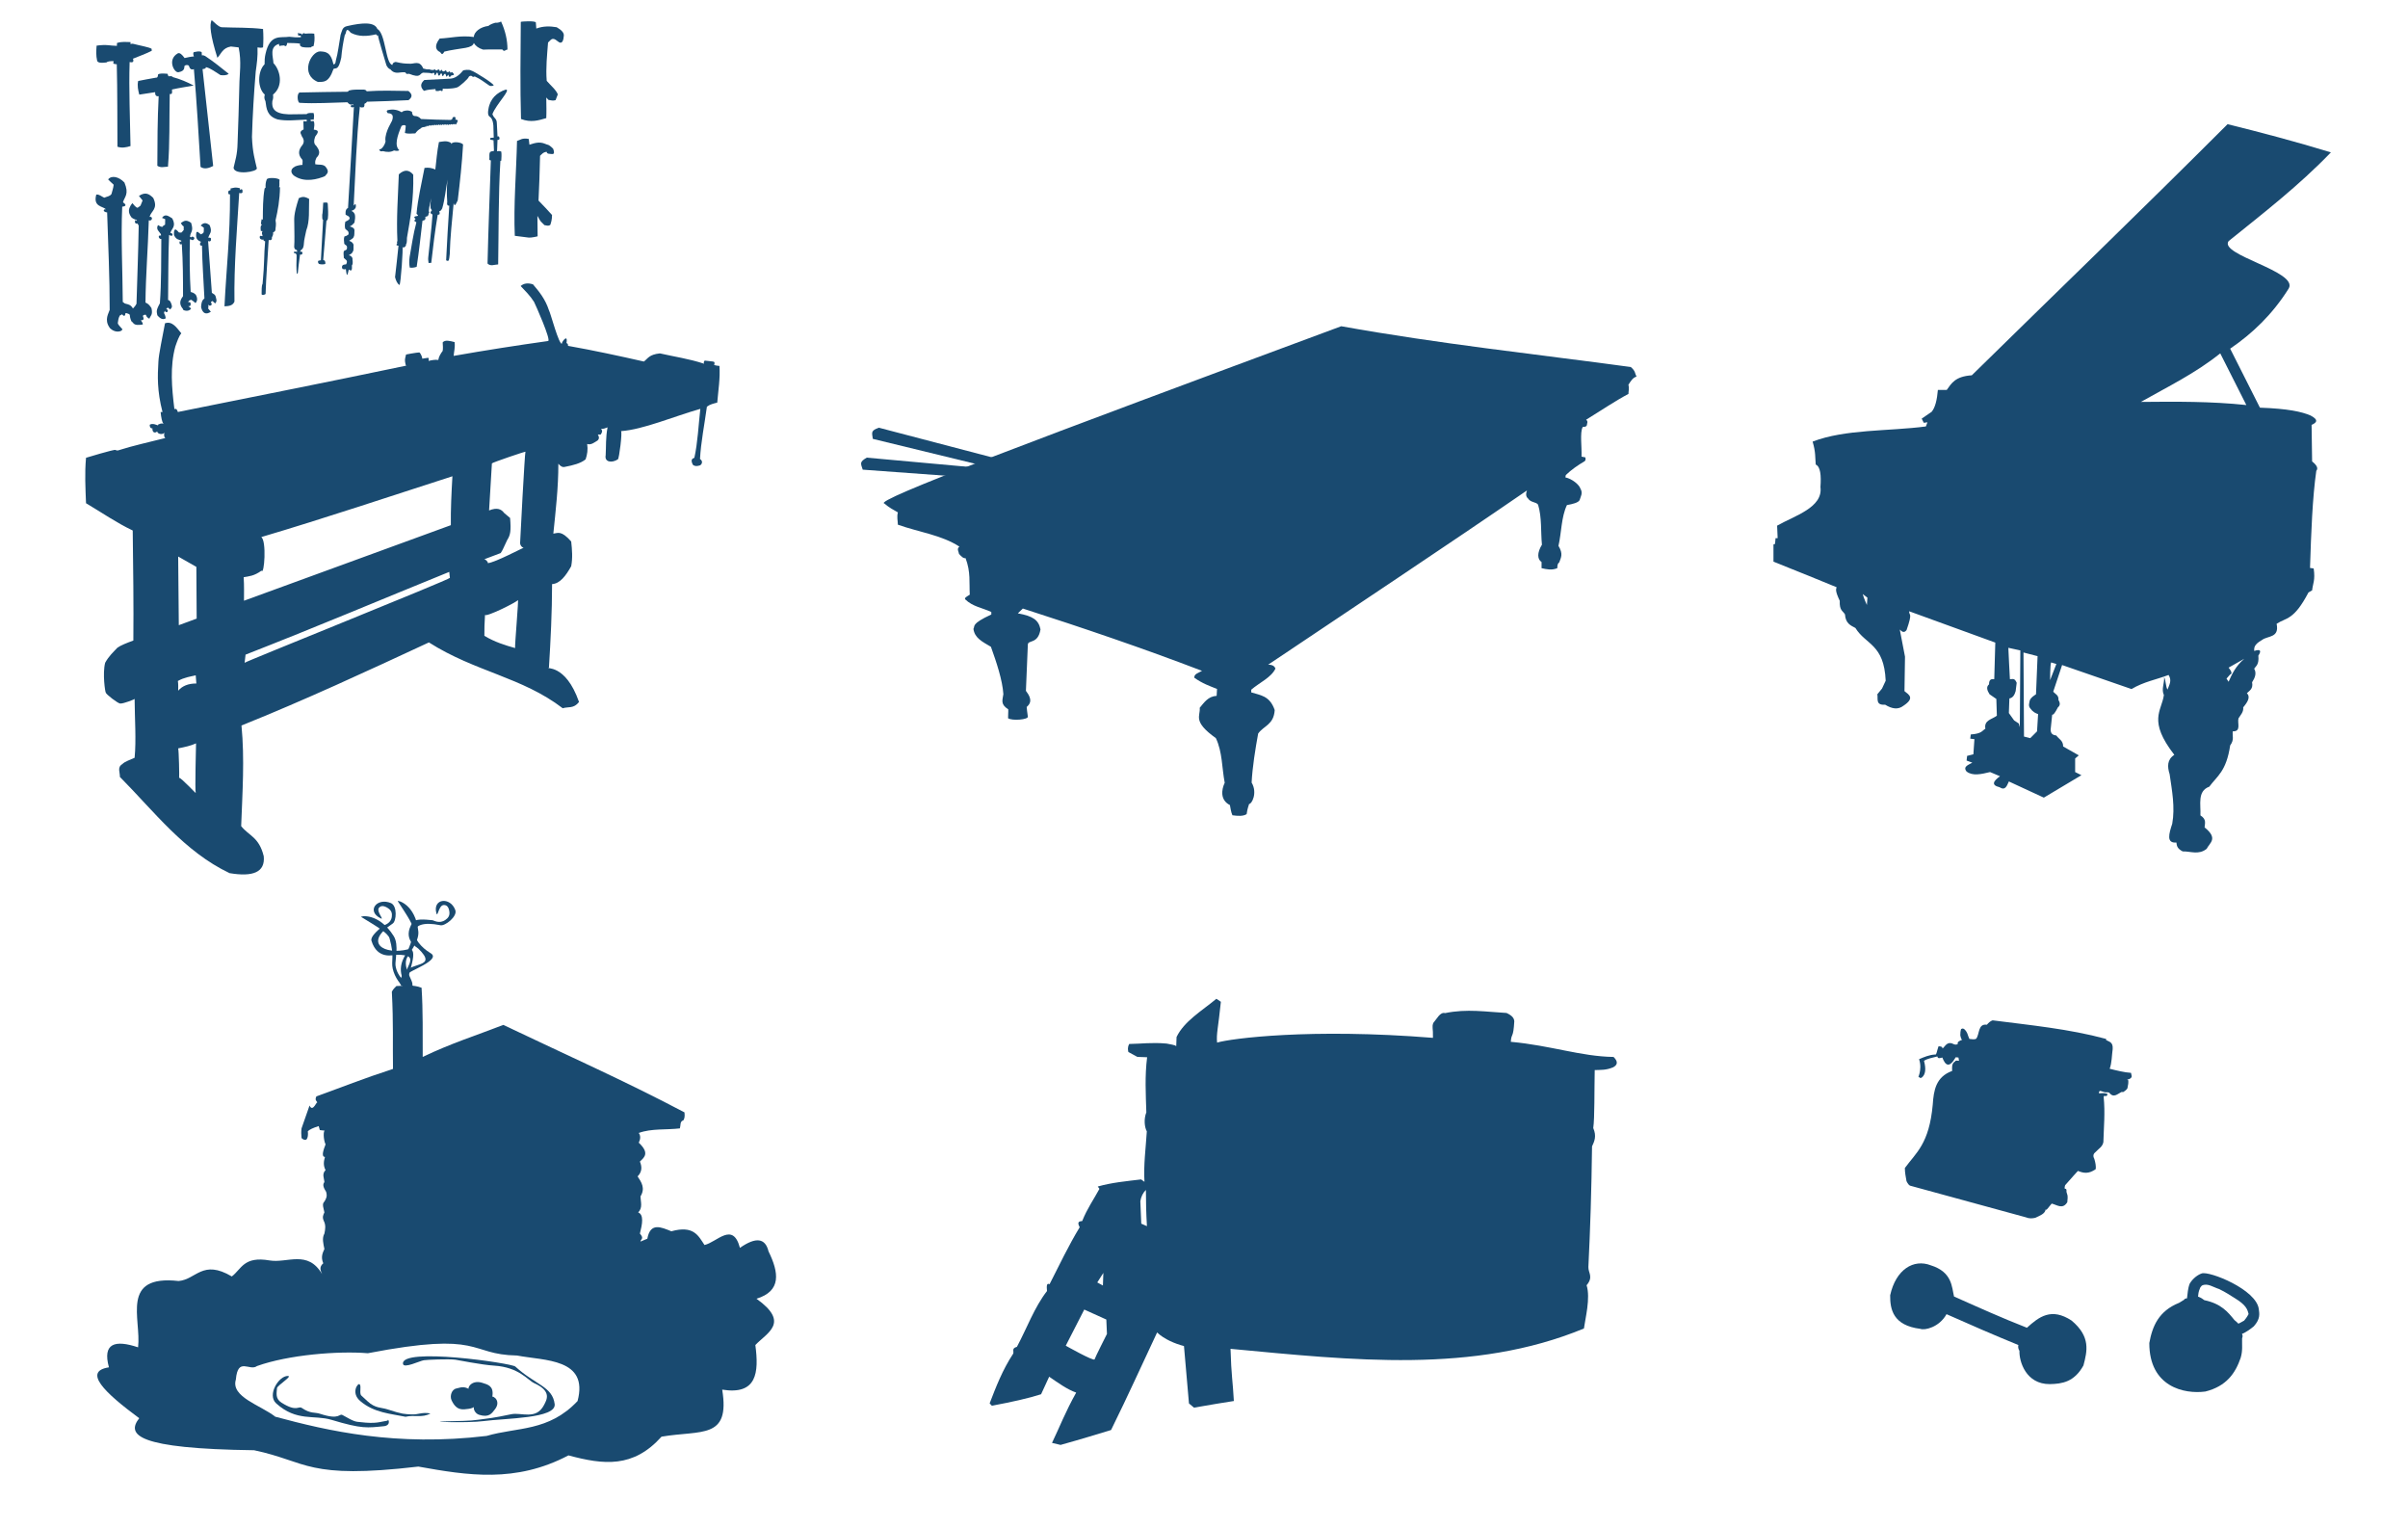 <?xml version="1.0" encoding="UTF-8" standalone="no"?>
<!-- Created with Inkscape (http://www.inkscape.org/) -->

<svg
   xmlns:dc="http://purl.org/dc/elements/1.1/"
   xmlns:cc="http://creativecommons.org/ns#"
   xmlns:rdf="http://www.w3.org/1999/02/22-rdf-syntax-ns#"
   xmlns:svg="http://www.w3.org/2000/svg"
   xmlns="http://www.w3.org/2000/svg"
   xmlns:sodipodi="http://sodipodi.sourceforge.net/DTD/sodipodi-0.dtd"
   xmlns:inkscape="http://www.inkscape.org/namespaces/inkscape"
   width="4101.172"
   height="2601.874"
   id="svg3977"
   version="1.1"
   inkscape:version="0.48.1 r9760"
   sodipodi:docname="recreational_silhouettes.svg">
  <defs
     id="defs3979" />
  <sodipodi:namedview
     id="base"
     pagecolor="#ffffff"
     bordercolor="#666666"
     borderopacity="1.0"
     inkscape:pageopacity="0.0"
     inkscape:pageshadow="2"
     inkscape:zoom="0.175"
     inkscape:cx="1958.5307"
     inkscape:cy="1114.3434"
     inkscape:document-units="px"
     inkscape:current-layer="layer1"
     showgrid="false"
     inkscape:window-width="1280"
     inkscape:window-height="951"
     inkscape:window-x="-3"
     inkscape:window-y="-3"
     inkscape:window-maximized="1"
     fit-margin-top="0"
     fit-margin-left="0"
     fit-margin-right="0"
     fit-margin-bottom="0" />
  <g
     inkscape:label="Ebene 1"
     inkscape:groupmode="layer"
     id="layer1"
     transform="translate(1509.859,955.168)">
    <g
       id="g4101"
       transform="matrix(0.215,0,0,0.215,-1364.656,-920.882)"
       style="fill:#194a70;fill-opacity:1;stroke:none">
      <g
         transform="translate(3211.32,-283.333)"
         style="fill:#194a70;fill-opacity:1;stroke:none"
         id="g3383">
        <path
           style="fill:#194a70;fill-opacity:1;fill-rule:evenodd;stroke:none"
           d="m -2792.243,765.238 c -8.306,38.528 -0.314,72.393 8.778,107.968 54.984,-8.08 88.379,-13.461 125.524,-19.311 -1.044,24.409 8.067,35.279 28.089,31.6 -9.635,188.343 -10.025,369.753 -10.534,551.251 26.308,18.375 55.819,7.916 84.268,7.022 15.671,-189.745 9.43,-362.041 14.045,-575.829 23.632,6.076 18.609,-16.503 17.556,-35.112 55.142,-12.741 114.686,-21.079 172.046,-31.6 -51.823,-27.546 -106.191,-50.85 -165.024,-66.712 -9.737,-12.174 -23.298,-5.23 -35.111,-7.022 l -7.022,-19.311 c -28.951,-1.826 -62.586,-5.785 -75.49,6.145 -0.062,3.199 0.028,27.296 -15.8,24.578 -57.916,10.241 -91.731,16.093 -141.324,26.334 z"
           id="path2525"
           sodipodi:nodetypes="ccccccccccccccc"
           inkscape:connector-curvature="0" />
        <path
           style="fill:#194a70;fill-opacity:1;fill-rule:evenodd;stroke:none"
           d="m -3121.413,485.224 c -3.25,40.391 -4.803,80.103 3.511,115.868 1.195,20.141 30.518,23.094 73.734,17.556 9.17,-8.972 30.729,-10.864 56.178,-10.533 6.878,8.493 -20.037,22.321 26.334,24.578 5.598,221.533 3.821,435.693 5.267,653.074 34.526,12.23 69.053,5.698 103.579,-5.267 -3.539,-221.788 -13.964,-443.575 -7.022,-665.363 26.334,6.437 35.112,-2.341 26.334,-26.334 49.741,-21.067 96.365,-35.898 149.224,-63.201 l -1.756,-15.8 c -20.583,-12.874 -95.971,-25.748 -143.957,-38.623 -10.814,-2.621 -16.51,-0.124 -22.823,1.756 l 10e-5,-15.8 c -34.452,0.473 -64.151,-6.182 -107.09,7.022 l -0.878,22.822 c -55.003,-0.587 -79.109,-13.224 -160.635,-1.756 z"
           id="path2527"
           sodipodi:nodetypes="ccccccccccccccccc"
           inkscape:connector-curvature="0" />
        <path
           style="fill:#194a70;fill-opacity:1;fill-rule:evenodd;stroke:none"
           d="m -2478.872,546.669 c -85.441,49.852 -26.888,155.094 5.267,149.224 61.335,-10.684 40.96,-44.417 50.912,-52.667 11.704,-5.852 22.237,-5.852 31.6,0 6.69,20.363 15.247,37.693 40.378,28.089 22.53,256.412 36.801,515.576 52.667,774.209 31.563,22.759 71.379,7.598 100.068,-7.022 l -84.268,-767.186 c 12.434,-2.22 27.326,-2.392 26.334,-15.8 38.623,8.247 77.245,40.188 115.868,63.201 25.098,2.52 49.092,3.106 64.956,-10.533 -59.774,-47.379 -117.431,-95.288 -186.091,-140.446 -7.851,-4.537 -16.162,-7.691 -26.334,-5.267 l -1.756,-26.334 c -23.578,-11.044 -40.32,-1.581 -59.69,0 -13.963,3.103 -1.235,38.312 -1.756,36.867 -2.381,-6.606 -73.734,10.533 -73.734,10.533 -19.058,-26.043 -37.684,-45.607 -54.423,-36.867 z"
           id="path2529"
           sodipodi:nodetypes="cccccccccccccccscc"
           inkscape:connector-curvature="0" />
        <path
           style="fill:#194a70;fill-opacity:1;fill-rule:evenodd;stroke:none"
           d="m -2133.024,339.511 c -31.87,-8.524 -51.677,-37.152 -77.245,-56.178 -17.478,35.118 -11.537,116.343 45.645,298.448 31.22,-32.478 40.1,-78.097 107.09,-89.534 l 61.445,7.022 c 24.1,117.305 6.288,206.669 5.267,307.226 -2.778,158.593 -9.187,302.662 -14.045,452.938 -1.918,90.217 -18.779,135.606 -31.6,193.113 5.915,61.183 191.696,32.218 184.335,3.511 -15.855,-68.203 -33.933,-125.736 -38.623,-247.536 5.005,-172.632 15.483,-345.263 29.845,-517.895 8.254,-59.499 17.148,-118.23 14.045,-191.358 14.63,2.618 29.26,4.314 43.889,0 3.511,-47.401 3.511,-95.971 0,-145.713 -105.81,-13.094 -219.963,-9.501 -330.048,-14.045 z"
           id="path2551"
           sodipodi:nodetypes="ccccccccccccccc"
           inkscape:connector-curvature="0" />
        <path
           style="fill:#194a70;fill-opacity:1;fill-rule:evenodd;stroke:none"
           d="m -1469.417,390.423 c 21.921,-1.036 40.754,-3.616 71.979,0 5.534,44.226 0.59,71.986 -5.267,98.312 -8.718,1.816 -17.216,3.851 -21.067,10.533 -24.069,1.475 -47.796,1.581 -70.223,-3.511 -11.851,-5.803 -21.751,-12.256 -14.045,-24.578 -22.989,-8.109 -69.053,-4.682 -103.579,-7.022 -2.782,18.461 -7.121,33.462 -24.578,19.311 -12.101,1.491 -27.426,0.832 -35.111,5.267 -4.776,-5.852 -6.983,-11.704 -3.511,-17.556 -80.573,21.444 -48.179,100.951 -45.645,152.735 51.718,52.106 83.924,178.863 -3.511,249.292 2.39,16.971 2.22,33.941 -5.267,50.912 -6.588,56.399 13.32,101.493 129.913,105.335 47.597,-0.585 93.379,-1.17 143.957,-1.756 -5.004,-3.002 12.438,-8.775 22.823,-8.778 12.082,0 30.632,-0.197 29.845,0 8.168,25.138 1.252,35.193 1.756,52.667 -9.913,-1.675 -18.012,0.245 -26.334,1.756 l 3.511,10.534 21.067,-1.756 c 11.376,21.623 4.372,45.289 1.756,68.467 53.719,5.033 26.675,32.092 10.533,56.178 -9.713,29.315 -12.715,55.803 8.778,71.979 21.31,29.298 38.941,59.004 1.756,94.801 -14.256,30.503 -9.397,35.839 -9.204,51.426 26.477,5.677 58.035,-2.195 79.427,17.042 38.769,45.718 11.081,58.208 -3.511,77.245 -55.745,23.646 -156.897,52.336 -238.758,0 -25.713,-16.133 -45.59,-52.128 3.511,-77.245 18.501,-7.339 37.778,-11.571 57.934,-12.289 -1.723,-15.242 6.018,-38.371 -5.267,-45.645 -30.056,-35.005 -29.226,-72.386 5.267,-112.357 13.935,-20.469 13.883,-43.036 -5.267,-68.467 -3.767,-17.859 -27.939,-35.038 14.045,-54.423 l -1.756,-64.956 26.334,1.756 0,-14.045 c -76.832,1.309 -154.631,13.249 -229.98,-1.756 -85.11,-25.934 -88.513,-85.913 -96.557,-143.957 -11.837,-21.588 -9.789,-37.623 -5.267,-52.667 -58.624,-49.398 -59.367,-182.971 -1.756,-240.514 -0.578,-27.648 0.998,-54.759 7.022,-80.756 35.748,-164.814 122.128,-125.553 187.847,-136.935 31.015,4.003 62.03,6.101 93.046,3.511 l -1.756,-12.289 c -8.987,-1.275 -13.332,-0.229 -19.311,0 l -3.511,-21.067 c 12.723,3.605 22.072,4.961 29.845,5.267 l 3.511,10.533 c 5.414,-16.477 14.214,-17.155 24.578,-10.533 z"
           id="path2553"
           sodipodi:nodetypes="cccccccccccccccsccccccccccccccccccccccccccccccccccc"
           inkscape:connector-curvature="0" />
        <path
           style="fill:#194a70;fill-opacity:1;fill-rule:evenodd;stroke:none"
           d="m -1351.793,530.869 c -73.824,2.149 -160.373,182.919 -15.8,242.269 41.606,-2.387 83.533,11.264 122.89,-103.579 20.018,-9.894 39.244,14.238 61.445,-89.534 5.256,-59.688 14.64,-119.966 28.089,-180.824 14.99,-6.967 2.666,-71.295 47.401,-15.8 61.04,32.454 129.21,29.261 200.136,12.289 8.81,13.556 11.687,9.312 15.8,8.778 -4.231,7.051 61.431,218.187 63.201,226.469 5.507,25.779 34.389,47.548 31.6,38.623 40.963,52.951 81.927,18.727 122.89,28.089 4.556,16.731 17.322,10.883 28.089,10.533 95.12,38.116 80.478,-1.1 110.601,-8.778 24.394,2.006 53.809,-0.171 71.979,7.022 9.903,-9.453 14.636,-6.843 17.556,0 2.658,25.643 11.29,9.809 15.8,-1.756 0.778,-4.047 9.162,-9.001 12.289,0 1.883,26.678 14.937,20.756 21.067,3.511 10.222,-7.084 7.58,0.534 10.533,1.756 4.365,28.095 10.894,16.153 17.556,1.756 5.204,-1.841 11.047,-8.786 14.045,7.022 4.682,24.587 9.363,5.032 14.045,3.511 4.727,-13.82 6.179,-1.45 8.778,1.756 5.649,17.929 11.653,6.964 18.434,-10e-6 0.896,-8.41 41.523,3.509 11.411,-26.334 -3.745,-3.042 -7.332,-5.61 -8.778,-1.756 -2.714,1.494 -4.102,7.628 -8.918,1.762 -3.038,-12.91 -10.224,-9.006 -13.034,-3.724 -4.176,0.11 -15.861,3.454 -16.759,-3.724 -1.474,-8.844 -7.034,-11.789 -13.034,-5.586 -9.351,9.654 -21.269,2.621 -20.483,0 -4.549,-15.263 -7.736,-6.012 -11.172,-1.241 -3.633,-0.963 -12.21,9.938 -10.552,-3.724 -5.284,-4.553 -10.736,-11.295 -14.897,-1.241 -12.914,8.029 -16.71,1.239 -20.483,-5.586 -13.573,5.146 -17.802,9.943 -47.172,0 -11.166,2.282 -27.2,-0.303 -46.552,-6.207 -29.711,-71.086 -74.392,-32.39 -112.966,-38.483 -31.95,0.112 -60.57,-3.181 -100.389,-12.789 -12.702,-3.065 -30.558,6.82 -30.572,22.609 -55.179,-5.929 -52.881,-248.358 -119.379,-284.403 -22.622,-57.483 -119.163,-50.904 -240.514,-22.822 -40.195,8.154 -39.964,41.841 -50.912,68.467 -12.289,66.712 -21.531,150.183 -36.867,200.136 -4.633,40.576 -12.553,28.548 -19.311,35.112 -22.475,-102.969 -65.302,-100.585 -107.09,-103.579 z"
           id="path2555"
           sodipodi:nodetypes="ccccccccscccccccccccccccccccccccccccccsccccccc"
           inkscape:connector-curvature="0" />
        <path
           style="fill:#194a70;fill-opacity:1;fill-rule:evenodd;stroke:none"
           d="m -133.424,416.756 c 1.893,-39.855 50.269,-80.317 117.624,-87.779 -3.166,-5.248 53.971,-30.895 64.956,-24.578 12.324,-1.704 24.294,-3.937 33.356,-10.533 33.162,71.891 50.85,146.102 50.912,222.958 -16.762,-0.648 -24.885,22.41 -40.451,-1.042 -50.897,0.642 -101.793,-1.299 -152.662,1.042 -37.061,-11.314 -59.815,-29.782 -73.734,-52.667 -3.972,19.946 -27.914,31.905 -64.956,38.623 -56.178,9.681 -112.357,15.763 -168.535,29.845 -18.234,34.374 -24.499,12.895 -33.356,3.511 -27.321,-11.521 -54.253,-41.691 -3.511,-107.09 90.11,-4.108 165.247,-26.517 270.359,-12.289 z"
           id="path2557"
           sodipodi:nodetypes="ccccccccccccc"
           inkscape:connector-curvature="0" />
        <path
           style="fill:#194a70;fill-opacity:1;fill-rule:evenodd;stroke:none"
           d="m -528.428,843.361 c -8.803,-10.117 -46.243,-43.333 3.511,-86.023 l 205.402,-10.533 c 30.563,-2.087 62.796,-18.081 98.312,-61.445 1.931,-9.616 59.105,-11.505 64.956,-3.511 18.651,1.604 191.614,110.341 179.583,119.184 -12.958,4.245 -25.735,7.048 -37.062,-1.756 -36.084,-24.08 -67.529,-50.48 -112.676,-70.028 -10.1,5.475 -17.688,4.255 -22.822,-3.511 -15.118,-4.584 -18.946,2.121 -24.578,7.022 2.392,9.57 -78.274,83.241 -94.801,84.268 -38.91,12.043 -112.644,10.63 -110.601,8.778 0.401,18.653 -3.354,25.02 -19.311,14.045 -10.177,4.69 -21.746,7.06 -36.867,3.511 -1.692,-3.959 -0.313,-8.436 -1.756,-14.045 -30.131,3.188 -59.627,3.197 -91.29,14.045 z"
           id="path2559"
           sodipodi:nodetypes="cccccccccccccccc"
           inkscape:connector-curvature="0" />
        <path
           style="fill:#194a70;fill-opacity:1;fill-rule:evenodd;stroke:none"
           d="m 238.758,297.377 c 0,-3.737 119.379,-10.775 119.379,5.267 0,7.022 3.511,47.401 3.511,47.401 55.761,-20.82 109.042,-19.325 161.513,-10.533 38.4,21.894 60.749,45.023 56.178,70.223 -5.405,73.852 -36.829,51.006 -49.156,40.378 -44.891,-38.702 -53.717,-7.103 -75.49,10.533 -7.496,100.441 -18.745,200.132 -10.533,303.715 30.576,35.697 74.818,71.393 87.779,107.09 -9.072,24.876 -15.103,40.628 -17.556,45.645 -18.726,6.178 -37.452,1.634 -56.178,-1.756 l -17.556,-19.311 c 0.778,56.757 2.357,115.915 0,163.269 -60.6,17.621 -120.247,37.623 -200.136,7.022 -7.263,-254.088 -4.099,-511.652 -1.756,-768.942 z"
           id="path2561"
           sodipodi:nodetypes="cscccsccccccccc"
           inkscape:connector-curvature="0" />
        <path
           style="fill:#194a70;fill-opacity:1;fill-rule:evenodd;stroke:none"
           d="m 208.913,1240.121 c 27.088,-7.885 38.964,-25.911 93.046,-15.8 l 5.267,45.645 c 38.697,-11.847 76.367,-27.117 124.646,-7.022 19.59,10.764 23.065,-1.493 63.201,38.623 20.859,56.116 -10.058,40.542 -29.845,40.378 -13.614,-0.323 -20.694,-5.546 -21.067,-15.8 -29.625,3.292 -38.537,19.012 -52.667,31.6 -2.458,119.848 -6.521,238.089 -12.289,354.626 36.432,38.405 76.606,78.681 107.09,114.112 -0.367,39.277 -7.218,59.104 -14.045,79.001 -20.759,11.674 -30.756,1.823 -45.645,1.756 l -19.311,-19.311 c -12.289,-9.16 -24.578,-32.489 -36.867,-54.423 0.585,58.599 1.17,109.154 1.756,161.513 2.565,0.855 -52.767,12.841 -70.223,10.534 -10.443,-1.38 -110.601,-14.045 -110.601,-14.045 -10.731,-242.171 11.704,-500.924 17.556,-751.386 z"
           id="path2563"
           sodipodi:nodetypes="cccccccccccccccscc"
           inkscape:connector-curvature="0" />
        <path
           style="fill:#194a70;fill-opacity:1;fill-rule:evenodd;stroke:none"
           d="M 14.045,1027.697 C 43.04,950.1 165.559,830.023 119.467,833.555 50.211,855.237 -6.017,906.637 -17.769,989.588 c -7.447,38.886 1.772,53.132 10.746,59.175 21.934,12.896 31.078,51.372 29.845,110.601 l 1.756,54.423 -22.822,1.756 c -8.468,1.997 -4.154,9.106 -5.267,14.045 l 26.334,5.267 c 1.17,38.021 2.341,56.573 3.511,84.268 -10.88,1.994 -27.188,2.905 -31.813,11.154 -8.299,13.939 -2.128,38.002 -5.054,57.313 3.523,4.624 7.142,8.765 12.289,5.267 -9.126,273.222 -20.175,549.327 -26.334,818.098 22.923,24.299 55.371,8.112 84.268,7.022 4.509,-272.949 1.194,-543.942 17.556,-819.854 l 7.022,-1.756 c 0.925,-23.685 3.683,-46.758 0,-71.979 -9.841,-3.779 -20.239,-6.166 -33.356,-1.756 1.17,-30.43 2.341,-60.86 3.511,-91.29 l 12.289,0 c 7.562,-14.821 1.806,-21.318 -3.511,-28.089 l -8.778,1.756 -5.267,-105.335 c -1.087,-40.331 -20.944,-33.251 -35.112,-71.979 z"
           id="path2565"
           sodipodi:nodetypes="ccccccccccccccccccccccccc"
           inkscape:connector-curvature="0" />
        <path
           style="fill:#194a70;fill-opacity:1;fill-rule:evenodd;stroke:none"
           d="m -814.587,996.096 c -13.892,5.39 -7.098,14.227 -1.756,22.823 1.268,5.254 59.486,-8.104 35.112,61.445 2.863,-0.735 -56.687,86.646 -52.667,154.491 8.915,14.478 -28.888,82.384 -49.156,70.223 3.012,10.602 5.848,21.34 29.845,15.8 30.69,8.255 60.387,9.564 87.779,-5.267 14.045,2.577 28.089,6.793 42.134,-1.756 -40.437,-36.195 -17.281,-111.1 17.556,-193.113 10.635,-4.375 21.121,-11.473 33.356,0 -1.347,19.72 -4.036,38.098 -7.022,56.178 31.77,9.702 55.171,2.667 82.512,3.511 10.447,-15.033 23.439,-28.538 42.134,-38.623 5.464,-4.993 8.497,-10.473 29.845,-12.289 l 6.021,1.066 0.931,-6.828 5.897,5.276 4.345,-8.69 5.586,4.965 1.862,-7.759 7.448,7.138 2.793,-8.069 7.138,4.345 3.414,-6.828 8.69,6.207 4.966,-7.138 7.759,5.896 4.655,-7.448 8.069,6.207 4.655,-7.448 9,6.207 5.897,-5.586 6.207,4.655 9,-6.517 5.276,7.448 5.897,-7.448 9.621,6.828 6.517,-8.069 8.379,5.897 7.759,-6.207 4.966,6.517 7.138,-6.828 7.759,6.828 7.448,-6.828 6.207,8.069 6.828,-7.448 9,3.724 5.276,-5.276 8.379,4.965 4.345,-6.207 7.448,5.276 8.379,-6.517 6.517,7.759 7.448,-8.069 10.241,-23.586 c -4.042,-3.361 -0.666,-7.464 -19.862,-9.31 1.464,-5.527 3.952,-10.541 -0.931,-19.241 -6.264,-1.069 -11.708,-4.601 -21.103,3.724 0.819,15.606 -8.59,13.312 -13.655,18.621 -77.474,-0.19 -156.803,-4.088 -235.862,-7.448 -17.073,-18.152 -32.989,-23.571 -48.414,-23.586 -17.829,-0.208 -22.142,-15.285 -23.586,-33.517 -27.278,-14.998 -48.765,-11.176 -69.517,-4.965 l -12.414,8.69 c -31.694,-20.024 -67.861,-26.632 -109.484,-16.869 z"
           id="path2567"
           sodipodi:nodetypes="ccccccccccccccccccccccccccccccccccccccccccccccccccccccccccccccccc"
           inkscape:connector-curvature="0" />
        <path
           style="fill:#194a70;fill-opacity:1;fill-rule:evenodd;stroke:none"
           d="m -3030.123,1544.714 c 10.281,10.783 24.255,24.336 43.889,42.134 -3.472,31.728 -12.277,50.593 -17.556,73.734 -13.285,19.211 -37.538,20.143 -57.056,28.967 -20.999,-8.599 -40.108,-28.543 -63.201,-24.578 -26.818,96.723 50.912,91.23 76.368,115.868 l -13.167,1.756 c 0,0 -8.297,9.914 -0.878,14.922 15.111,10.2 23.796,8.028 23.7,7.9 8.126,257.484 20.61,514.969 20.189,772.453 -6.422,24.84 -45.552,76.765 -0.878,140.446 -0.81,2.17 29.035,33.385 67.59,31.6 24.191,-1.885 30.877,-9.604 34.234,-18.434 -18.488,-19.967 -36.685,-39.752 -36.867,-48.278 2.55,-20.482 4.999,-40.963 16.678,-61.445 4.826,-1.46 9.575,-2.764 16.678,-8.778 13.993,15.78 24.863,19.691 27.211,-8.778 l 9.656,0 c 11.417,5.894 21.582,3.019 35.111,23.7 7.515,-0.164 9.961,1.361 23.7,-0.878 l 8.778,-0.878 c -17.713,-115.571 -75.753,-83.575 -89.534,-105.335 -3.558,-0.69 -7.465,0.017 -8.778,-9.656 -1.463,-250.169 -15.145,-497.284 -4.389,-750.509 35.951,-3.88 30.876,-17.228 6.144,-35.111 12.453,-43.793 50.351,-63.202 11.411,-156.246 -45.322,-47.505 -102.854,-58.337 -129.035,-24.578 z"
           id="path2569"
           sodipodi:nodetypes="cccccccsccccccccccccccccccc"
           inkscape:connector-curvature="0" />
        <path
           style="fill:#194a70;fill-opacity:1;fill-rule:evenodd;stroke:none"
           d="m -2786.098,1675.504 28.967,35.989 -16.678,41.256 -22.823,16.678 c -17.39,-3.194 -28.099,-23.089 -41.256,-36.867 -50.204,59.489 -18.019,93.536 -9.656,110.601 17.059,17.12 30.688,17.092 45.645,23.7 l -1.756,6.144 c -5.187,-4.072 -10.274,-7.738 -13.167,-2.633 l -0.878,14.922 c 4.116,9.459 11.405,10.987 20.189,8.778 l 9.656,16.678 c -3.305,208.827 -11.704,412.56 -17.556,618.84 -22.403,48.064 -77.141,51.074 -40.378,138.69 20.771,12.648 11.97,38.439 90.412,25.456 1.637,-11.411 -8.723,-22.823 -15.8,-34.234 25.071,3.112 25.71,-11.693 15.8,-34.234 6.43,-6.158 13.523,-10.991 24.578,-7.9 4.47,17.909 15.899,24.218 27.211,30.723 8.143,-24.213 29.559,-28.518 16.678,-84.268 -11.556,-16.752 -22.228,-33.946 -47.401,-43.889 2.101,-217.095 19.936,-429.668 26.334,-651.318 27.592,10.759 36.303,-32.652 6.144,-27.211 12.387,-48.038 70.59,-62.595 28.967,-150.102 -28.831,-27.958 -59.137,-52.159 -113.235,-15.8 z"
           id="path2571"
           sodipodi:nodetypes="ccccccccccccccccccccccccc"
           inkscape:connector-curvature="0" />
        <path
           style="fill:#194a70;fill-opacity:1;fill-rule:evenodd;stroke:none"
           d="m -2603.518,1849.306 25.456,10.533 -0.878,43.012 c -8.133,5.384 -18.611,9.987 -20.189,17.556 -15.717,0.9 -24.461,-8.662 -35.989,-14.045 -18.847,34.575 9.371,50.323 22.823,71.979 l 0.878,12.289 c -4.974,-0.712 -9.948,-6.04 -14.922,1.756 -4.904,4.681 -2.812,9.363 -0.878,14.045 7.74,11.487 12.948,10.319 18.434,10.533 -1.936,169.706 1.258,339.411 -11.411,509.117 -33.314,59.944 -24.601,66.1 -20.189,94.801 26.625,31.266 46.999,36.32 66.712,23.7 -2.332,-11.405 -3.266,-21.879 -12.289,-37.745 -3.728,-8.832 1.604,-15.399 7.022,-21.945 1.637,5.97 1.693,13.522 12.289,10.533 10.881,-0.201 9.18,-7.952 8.778,-14.922 -0.629,-3.789 -4.638,-6.452 -12.289,-7.9 4.002,-5.456 7.782,-11.355 14.045,-12.289 l 18.434,14.922 c 5.102,-13.014 22.239,-11.585 6.144,-50.034 -5.181,-13.018 -11.569,-24.023 -23.7,-25.456 2.633,-171.754 0.415,-341.082 7.9,-515.261 37.649,23.241 32.341,-20.171 9.656,-14.922 9.464,-35.825 50.111,-50.861 15.8,-115.868 -27.842,-16.588 -56.038,-41.679 -81.634,-4.389 z"
           id="path2573"
           sodipodi:nodetypes="cccccccccccccccccccccccccc"
           inkscape:connector-curvature="0" />
        <path
           style="fill:#194a70;fill-opacity:1;fill-rule:evenodd;stroke:none"
           d="m -2454.294,1890.562 c 6.949,8.997 9.604,19.426 22.823,26.334 l 0,28.967 c -4.704,5.019 -8.875,8.972 -15.8,18.433 -11.425,3.818 -15.553,0.338 -22.823,0 -12.593,-15.627 -21,-22.083 -28.967,-23.7 -9.586,7.223 -10.845,24.438 -8.778,45.645 17.274,37.021 37.616,34.148 57.056,43.012 l -0.878,11.411 c -4.389,-4.769 -8.778,-7.174 -13.167,-2.633 l 0.878,13.167 c 2.4,12.405 10.799,6.811 17.556,6.144 9.153,139.004 9.694,275.854 9.656,412.56 -22.756,29.39 -35.185,60.845 0,101.823 -6.868,9.989 46.274,25.898 63.201,-3.511 1.805,-3.137 -21.945,-19.311 -21.945,-19.311 6.144,-1.301 12.289,3.927 18.433,-7.9 0,0 1.384,-10.627 0,-16.678 -2.621,-11.461 -18.929,-7.672 -19.311,-6.144 2.437,-8.374 6.042,-16.415 24.578,-20.189 11.008,7.972 21.067,14.044 34.234,26.334 10.971,-15.047 20.61,-31.017 1.756,-66.712 -23.456,-21.31 -27.342,-15.222 -40.378,-21.945 -8.231,-133.744 -9.609,-272.971 -6.144,-416.071 l 5.267,0 c 22.974,12.422 20.525,2.598 26.334,0 3.431,-4.026 5.296,-8.573 1.756,-14.922 -7.673,-5.141 -15.646,-12.377 -21.067,-1.756 l -11.411,-2.633 2.633,-17.556 c 7.338,-24.255 24.894,-34.885 6.144,-93.923 -43.389,-31.77 -60.679,-11.342 -81.634,1.756 z"
           id="path2575"
           sodipodi:nodetypes="ccccccccccccccsccscccccccccccccc"
           inkscape:connector-curvature="0" />
        <path
           style="fill:#194a70;fill-opacity:1;fill-rule:evenodd;stroke:none"
           d="m -2297.171,1910.751 c 6.144,0.878 25.456,17.556 25.456,17.556 l -0.878,26.334 c 0.334,19.958 -13.969,17.962 -21.945,25.456 l -17.556,-13.167 c -8.129,-11.68 -12.384,-3.986 -18.433,-5.267 -8.443,44.704 3.825,58.341 18.433,68.467 l 17.556,8.778 -7.022,11.411 c -4.444,18.994 5.769,18.447 14.922,19.311 1.957,139.276 12.858,278.551 19.311,417.827 -13.012,9.857 -24.848,23.481 -26.334,70.223 12.797,49.38 38.7,60.636 77.245,35.111 -5.791,-7.254 -13.87,-16.796 -21.945,-26.334 3.473,-7.353 2.901,-18.751 1.756,-30.723 6.332,10.568 14.448,13.104 25.456,2.633 4.101,-3.215 -0.153,-12.696 -5.267,-22.823 l 13.167,-7.9 c 7.022,7.999 14.045,13.582 21.067,19.311 7.868,-8.745 15.681,-17.558 5.267,-49.156 -4.874,-24.908 -20.474,-24.791 -31.6,-35.111 -9.994,-136.261 -19.858,-266.232 -29.845,-410.805 8.483,7.009 14.889,3.637 21.067,-0.878 2.01,-12.032 7.305,-26.035 -13.167,-24.578 l -6.144,0.878 c 5.688,-31.469 35.972,-41.622 10.533,-100.068 -30.198,-24.823 -52.574,-18.355 -71.101,3.511 z"
           id="path2577"
           sodipodi:nodetypes="ccccccccccccccccccccccccccc"
           inkscape:connector-curvature="0" />
        <path
           style="fill:#194a70;fill-opacity:1;fill-rule:evenodd;stroke:none"
           d="m -2059.29,1628.981 -1.756,-12.289 c 21.861,-3.337 35.36,-13.643 75.49,-1.756 0,0 -3.676,18.507 -0.878,14.045 7.734,-12.335 20.786,-3.861 20.189,-0.878 l 0.878,18.434 c -4.985,9.341 -14.76,9.103 -26.334,5.267 -17.266,287.037 -42.128,574.073 -37.745,861.11 -15.446,34.063 -47.443,35.026 -79.001,36.867 14.63,-295.522 44.767,-552.274 43.889,-886.566 l -11.411,-1.756 c -1.051,-6.639 -5.018,-7.54 0,-26.334 l 16.678,-6.145 z"
           id="path2579"
           sodipodi:nodetypes="cccsccccccccc"
           inkscape:connector-curvature="0" />
        <path
           style="fill:#194a70;fill-opacity:1;fill-rule:evenodd;stroke:none"
           d="m -1774.009,1546.469 c 1.453,-20.342 98.627,-14.416 101.823,2.633 -3.584,21.706 1.916,40.008 -3.511,57.056 l 7.022,0.878 c -1.73,101.442 -17.185,183.276 -35.111,261.581 7.294,38.737 -0.742,54.481 -1.756,80.757 -3.705,6.828 -9.176,11.891 -17.556,14.045 1.208,14.274 -1.507,27.566 -9.656,39.5 2.116,25.488 -11.557,23.91 -25.456,21.945 -8.239,142.586 -20.677,293.571 -24.578,427.483 -11.315,6.346 -22.576,12.316 -31.6,2.633 1.336,-29.711 -1.944,-65.192 7.9,-84.268 16.392,-174.696 9.729,-219.813 20.189,-335.315 -7.691,-3.009 -15.482,-5.944 -14.045,-15.8 -10.093,7.381 -25.524,-3.054 -27.212,-8.778 -2.653,-8.349 -3.136,-15.612 3.511,-19.311 l 17.556,2.633 c -2.511,-13.167 -10.478,-26.334 0,-39.5 l -14.045,-1.756 c -2.175,-15.257 -3.027,-30.074 1.756,-43.012 l 7.022,-0.878 c -13.791,-14.541 -3.556,-32.514 -2.633,-49.156 l 9.656,3.511 c 0.929,-82.219 -0.344,-164.439 14.045,-246.658 l 7.9,-7.022 c -1.441,-23.25 0.864,-44.628 8.778,-63.201 z"
           id="path2581"
           sodipodi:nodetypes="cccccccccccccccccccccccccc"
           inkscape:connector-curvature="0" />
        <path
           style="fill:#194a70;fill-opacity:1;fill-rule:evenodd;stroke:none"
           d="m -1519.451,1693.06 c 15.783,-3.997 32.199,-22.388 81.634,6.145 -3.417,85.136 6.237,175.718 -22.823,250.169 -6.963,34.701 -17.793,77.134 -18.433,99.19 -2.32,45.437 -15.034,49.294 -26.334,58.812 l -4.389,12.289 c 3.701,-5.284 9.832,-3.275 15.8,-1.756 4.665,9.239 4.399,16.506 -2.633,21.067 -3.344,1.045 -5.411,3.367 -13.167,0 -7.237,54.404 -14.849,110.306 -17.556,146.591 l -7.9,8.778 c -5.426,-46.372 -3.066,-95.34 -1.756,-143.957 -0.012,-9.942 -1.921,-18.936 -15.8,-21.945 -6.486,0.449 -8.709,-2.513 -3.511,-11.411 7.418,0.052 12.089,-1.27 23.7,0.878 l -1.756,-12.289 c -7.457,-7.207 -16.563,0.425 -21.945,-25.456 3.907,-52.461 1.219,-118.111 0.878,-179.069 0.446,-45.09 -8.987,-69.432 35.989,-208.036 z"
           id="path2583"
           sodipodi:nodetypes="ccccccccccccccccccc"
           inkscape:connector-curvature="0" />
        <path
           style="fill:#194a70;fill-opacity:1;fill-rule:evenodd;stroke:none"
           d="m -1326.337,1729.049 c -0.564,5.267 -4.061,93.923 -7.9,93.923 1.046,16.31 -2.531,40.711 7.022,42.134 -5.852,114.794 -11.704,213.934 -17.556,320.393 -6.38,-1.199 -5.664,1.515 -16.678,2.633 -7.316,0 -9.079,13.638 -0.878,23.7 5.753,7.058 45.431,8.854 52.667,0.878 1.579,-1.741 0.252,-15.297 -4.389,-24.578 l -12.289,-5.267 c 8.485,-103.193 16.971,-195.742 25.456,-309.859 4.49,-3.692 9.184,-6.567 11.411,-19.311 4.77,-35.54 0.963,-76.799 -0.878,-116.746 -2.768,-15.553 -22.714,-7.057 -35.989,-7.9 z"
           id="path2585"
           sodipodi:nodetypes="cccccsscccccc"
           inkscape:connector-curvature="0" />
        <path
           style="fill:#194a70;fill-opacity:1;fill-rule:evenodd;stroke:none"
           d="m -1513.306,856.528 c -25.157,9.058 -15.931,83.651 0.878,81.634 123.177,7.775 251.314,-1.811 377.449,-4.389 10.807,8.888 13.409,23.246 47.401,16.678 0,0 -0.69,9.112 -3.511,7.022 -2.816,-2.086 -11.691,-3.626 -12.642,-0.771 -2.96,4.32 -8.417,7.926 -0.364,15.392 18.141,3.116 2.765,4.683 20.906,-1.454 -15.484,266.824 -29.527,532.206 -46.523,800.542 -8.208,3.096 -14.311,9.699 -17.556,21.067 -3.238,11.86 -1.47,21.217 -1.756,31.6 12.067,9.599 34.306,11.061 31.6,32.478 -5.152,11.187 -20.412,16.31 -33.356,22.822 -4.531,18.141 -5.497,36.282 -1.756,54.423 8.779,15.799 33.046,16.11 26.334,47.401 -9.816,7.843 -20.135,13.677 -31.6,14.922 -8.104,19.311 -2.762,38.623 -1.756,57.934 7.022,12.874 26.893,10.759 21.067,38.623 1.511,10.052 -13.922,12.843 -22.823,18.433 -7.902,15.507 -1.335,36.801 -1.756,55.301 10.656,13.884 36.415,17.434 18.433,50.912 -12.094,2.477 -27.193,0.146 -31.6,14.922 -4.082,7.315 0.606,14.63 2.633,21.945 10.665,3.145 20.577,5.036 26.334,0 3.506,15.818 3.765,43.001 10.534,47.401 3.413,-1.652 8.111,-20.005 13.167,-43.012 26.13,20.827 26.04,-4.615 24.578,-32.478 12.712,-17.061 2.926,-38.623 4.389,-57.934 -9.948,-19.023 -19.896,-20.741 -29.845,-21.945 12.369,-8.405 27.789,-13.76 32.478,-29.845 9.538,-8.779 4.096,-36.282 6.144,-54.423 -9.399,-22.915 -22.548,-25.209 -35.111,-30.723 12.371,-10.116 32.452,-17.662 35.989,-30.723 7.574,-11.445 4.44,-33.597 6.144,-50.912 0.945,-19.15 -17.532,-26.348 -37.745,-32.478 14.653,-4.769 26.349,-16.932 37.745,-29.845 4.143,-21.661 7.514,-43.168 3.511,-63.201 -4.533,-12.708 -12.034,-23.72 -28.089,-29.845 12.923,-4.748 26.128,-8.74 34.234,-26.334 1.398,-6.371 3.154,-12.265 -0.257,-25.048 -2.229,-10.012 -10.38,6.934 -15.543,10.126 13.909,-258.763 21.074,-521.034 49.156,-784.742 11.328,12.791 19.984,4.213 29.845,5.267 7.167,-9.07 7.138,-18.141 6.144,-27.211 6.73,-4.581 13.459,-4.641 20.189,-16.678 102.768,-1.778 216.933,-7.355 329.17,-12.289 25.082,-19.731 38.002,-41.645 -0.878,-72.856 -112.221,-1.991 -225.097,-4.963 -330.926,2.633 -3.806,-10.236 -11.483,-10.793 -18.434,-13.167 -39.818,0.242 -81.526,-3.295 -116.746,6.145 -5.805,0.04 -9.971,5.272 -14.045,10.533 -127.279,2.048 -250.909,2.272 -381.838,6.145 z"
           id="path2587"
           sodipodi:nodetypes="ccccsccccccccccccccccccccccccccccccccccccccccccccccc"
           inkscape:connector-curvature="0" />
        <path
           style="fill:#194a70;fill-opacity:1;fill-rule:evenodd;stroke:none"
           d="m -523.862,1453.655 c 32.457,-4.975 60.201,1.049 85.655,12.414 8.29,-72.005 13.778,-143.076 28.552,-217.241 30.23,-3.915 58.713,-14.235 95.586,6.207 l 1.241,9.931 c 11.409,-26.733 91.104,-12.262 94.345,4.965 -8.532,148.281 -24.386,294.731 -42.207,440.69 -10.815,20.169 -23.565,60.458 -32.276,21.103 -12.101,134.458 -27.627,268.059 -31.034,404.69 -4.972,48.954 -7.178,45.347 -9.931,52.138 -7.29,2.008 -13.669,1.282 -18.621,-3.724 6.921,-145.355 15.579,-288.972 24.828,-432 -10.096,1.075 -16.634,-3.187 -17.379,-16.138 l 1.241,-16.138 c -4.692,-58.345 -4.521,-116.69 2.483,-175.035 -14.017,76.19 -21.619,158.795 -42.207,228.414 -7.862,14.584 -15.724,25.105 -23.586,21.104 10.67,38.109 -6.293,24.407 -12.414,31.035 -21.405,125.141 -36.389,252.422 -50.897,379.862 -7.034,-1.437 -14.069,0.579 -21.103,1.241 -2.664,-16.642 -4.457,-32.849 -2.483,-47.172 11.172,-112.552 25.801,-221.648 33.517,-337.655 -29.569,-11.66 -9.012,-27.363 -3.724,-34.759 -3.724,-0.684 -7.448,-7.273 -11.172,-14.896 -5.681,-30.151 2.214,-53.514 4.966,-79.448 -6.621,34.345 -15.903,58.042 -19.862,103.034 7.199,9.252 2.985,13.939 -1.241,18.621 -0.074,12.136 -2.911,23.167 -26.069,26.069 4.611,16.923 -1.228,28.145 -22.345,31.035 -14.734,121.655 -26.971,243.31 -45.931,364.966 -19.331,6.566 -37.63,9.001 -54.621,6.207 -5.224,-25.733 -5.379,-54 -1.241,-84.414 16.563,-90.727 28.334,-180.256 53.379,-273.103 -2.84,-9.068 -28.527,-4.808 -6.207,-28.552 -16.536,-11.052 -15.157,-19.545 17.379,-23.586 l 1.241,-6.207 -11.172,-9.931 c 10.146,-119.415 40.49,-242.197 63.31,-363.724 z"
           id="path2589"
           sodipodi:nodetypes="cccccccccccccccccccccccccccccccccccccc"
           inkscape:connector-curvature="0" />
        <path
           style="fill:#194a70;fill-opacity:1;fill-rule:evenodd;stroke:none"
           d="m -727.448,1504.552 c 45.578,-41.722 82.659,-35.299 114.207,2.483 4.961,194.418 -22.701,346.892 -49.655,500.276 -0.199,27.757 -1.544,50.928 -8.69,50.897 6.591,3.1 -7.666,33.482 -27.097,23.586 6.681,-2.241 -12.554,293.55 -23.799,299.172 -18.684,-12.172 -27.65,-36.007 -34.759,-62.069 9.103,-71.3 18.207,-166.34 27.31,-249.517 -11.83,-0.665 -24.22,-0.957 -8.69,-19.862 -2.548,-0.251 -6.441,2.861 0,-19.862 -8.667,-178.575 4.799,-350.826 11.172,-525.104 z"
           id="path2591"
           sodipodi:nodetypes="ccccccccccc"
           inkscape:connector-curvature="0" />
      </g>
      <path
         sodipodi:nodetypes="cccccccccccccccccccccccccscccccccccccccccccccccccccccccccscccccccccccccccccccscccccccsccccccccccccccscccccccccccscccccccccccssccccsc"
         d="m 390.982,5841.973 c -35.091,16.082 -79.81,30.56 -96.828,49.655 -43.587,26.01 -17.68,66.911 -19.862,101.793 272.518,274.634 509.69,591.682 868.966,762.207 183.604,30.918 283.541,-5.896 270.621,-134.069 -37.276,-152.853 -117.799,-160.999 -178.759,-238.345 9.8,-265.655 28.21,-531.31 2.483,-796.966 500.965,-201.104 992.872,-429.385 1484.69,-657.931 368.477,234.056 736.481,273.549 1060.138,521.379 43.034,-14.097 86.069,5.523 129.103,-49.655 -108.854,-311.22 -271.496,-256.019 -238.345,-273.103 13.458,-217.547 24.486,-436.309 24.828,-660.414 62.324,-3.754 108.811,-65.579 151.448,-141.517 12.396,-65.379 7.16,-130.759 0,-196.138 -79.787,-90.579 -105.832,-65.994 -141.517,-62.069 18.628,-182.756 40.158,-364.545 39.724,-553.655 17.379,21.432 34.759,29.878 52.138,24.828 64.574,-12.397 125.446,-27.571 163.862,-59.586 12.915,-37.626 19.307,-77.426 12.414,-121.655 32.072,9.943 56.099,-12.293 81.931,-27.31 16.48,-15.724 12.278,-31.448 2.483,-47.172 l 22.345,0 c 9.899,-14.897 18.549,-29.793 2.483,-44.69 22.11,0.593 36.286,-6.749 52.138,-12.414 -15.969,84.658 -10.664,148.043 -14.896,220.965 -10.748,53.741 47.697,64.118 96.828,32.276 10.304,-6.678 36.214,-215.857 24.828,-223.448 174.189,-11.838 417.995,-116.5 628.138,-176.276 -14.586,130.242 -20.793,268.862 -47.172,387.31 -16.584,7.037 -32.003,14.084 -12.414,54.621 13.86,13.249 31.138,12.829 49.655,7.448 17.565,-0.152 38.428,-33.293 7.448,-52.138 6.771,-132.489 36.016,-276.215 54.621,-414.621 24.101,-18.783 53.331,-24.742 81.931,-32.276 7.879,-96.53 24.318,-191.836 17.379,-290.483 -13.572,-2.152 -22.402,-1.142 -42.207,-7.448 1.854,-7.812 6.878,-14.832 0,-24.828 -19.733,-2.874 17.88,-0.832 -74.483,-9.931 -6.28,7.351 -10.286,15.156 -4.965,24.828 -118.688,-39.3 -233.465,-55.133 -350.069,-81.931 -85.957,9.267 -94.726,40.147 -126.621,64.552 -199.337,-45.136 -399.168,-88.292 -600.828,-124.138 -1.45,-7.896 2.097,-16.625 -12.414,-22.345 14.971,-88.742 -52.932,12.57 -34.032,6.295 -26.289,12.635 -91.635,-244.328 -105.709,-267.747 -27.264,-83.9 -75.409,-144.831 -125.711,-203.39 -40.923,-13.128 -73.25,-8.205 -97.622,13.424 36.75,39.068 73.695,74.575 105.838,125.16 12.236,23.351 137.995,307.177 111.479,310.208 -250.99,35.171 -500.358,74.396 -748.038,117.843 2.532,-36.365 12.724,-65.069 7.448,-109.241 -37.796,-9.751 -75.904,-20.025 -94.345,2.483 1.762,24.694 3.12,48.85 0,67.034 -16.85,22.684 -31.039,46.033 -34.759,72 -25.655,-3.563 -51.31,1.196 -76.966,7.448 0.399,-8.582 3.259,-17.78 -2.483,-24.828 l -49.655,7.448 c 8.158,1.36 -11.764,-49.59 -22.345,-49.655 -16.483,-0.102 -115.647,17.379 -104.276,17.379 -4.374,18.656 -10.891,36.884 -7.448,57.103 2.483,19.862 5.793,29.793 9.931,29.793 -637.755,133.964 -1209.564,245.947 -1809.931,367.448 -5.965,-20 -14.339,-30.369 -27.31,-22.345 -21.065,-169.722 -35.999,-338.349 7.448,-496.552 13.742,-38.724 26.666,-79.082 47.172,-104.276 -37.19,-45.314 -71.652,-99.421 -129.103,-79.448 -19.512,106.04 -49.714,244.325 -52.289,303.774 -6.814,114.974 -11.02,229.042 32.426,398.846 l -14.896,0 c 4.157,44.613 11.171,77.799 22.345,94.345 -17.684,-9.191 -28.77,1.413 -42.207,4.965 5.141,19.697 -30.092,-16.572 -64.552,0 -4.941,5.294 -0.169,34.23 19.862,29.793 -3.174,28.692 16.233,44.17 37.241,24.828 3.955,25.829 53.27,25.849 57.103,7.448 -1.833,16.13 -6.401,33.041 7.448,44.69 -124.488,31.883 -257.945,60.777 -369.931,96.828 -0.279,1.395 -16.727,4.188 -24.828,-2.483 -7.902,-6.507 -233.379,62.069 -233.379,62.069 -11.238,123.211 -4.51,241.288 0,360 123.081,72.688 242.699,155.766 369.931,216 3.689,294.551 7.705,589.755 4.965,871.448 -51.745,19.035 -100.947,38.069 -126.621,57.103 -32.956,35.645 -66.969,64.946 -96.828,119.172 -21.962,86.493 0.244,232.62 4.965,235.862 0,12.285 95.107,85.569 114.207,86.897 25.782,1.792 117.401,-34.047 114.207,-37.241 1.013,156.801 13.66,327.564 0,466.759 z M 736.085,4248.042 c 0,34.759 4.965,543.724 4.965,543.724 l 141.517,-52.138 -2.483,-409.655 -144,-81.931 z m -2.483,985.655 c 4.279,25.655 2.562,51.31 2.483,76.966 32.125,-37.178 79.111,-57.37 144,-57.103 l -4.966,-64.552 c -46.116,10.669 -90.985,16.354 -141.517,44.69 z m 2.483,533.793 c 5.501,15.903 9.979,234.223 7.448,233.379 11.924,-5.962 138.029,130.848 131.586,119.172 -7.197,-13.043 2.483,-392.276 2.483,-392.276 -41.158,19.256 -91.193,29.634 -141.517,39.724 z m 657.931,-1673.379 c 43.957,27.623 23.909,304.937 2.483,265.655 -60.275,43.585 -99.104,44.277 -141.517,52.138 4.42,72.847 2.325,126.146 2.483,186.207 l 1638.621,-598.345 c -1.629,-123.336 4.804,-254.735 12.414,-387.31 -504.828,162.44 -1009.655,331.955 -1514.483,481.655 z m -124.138,931.034 c -2.483,21.517 -4.965,43.035 -7.448,64.552 -8.062,-4.031 1628.393,-660.562 1626.207,-672.828 -2.222,-12.463 -4.966,-47.172 -4.966,-47.172 -537.931,218.483 -1054.454,436.966 -1613.793,655.448 z m 1951.448,-1514.483 -22.345,372.414 c 64.172,-25.976 96.883,-10.005 119.172,19.862 l 47.172,39.724 c 8.679,101.728 2.62,134.802 -22.345,173.793 -39.215,80.939 -31.296,71.941 -52.138,104.276 l -131.586,49.655 c 8.016,-2.946 32.177,17.078 29.793,29.793 52.982,-1.732 285.517,-126.255 285.517,-121.655 0,4.786 -29.06,-9.278 -29.793,-37.241 -0.38,-14.482 37.221,-719.12 42.207,-722.483 13.831,-9.329 -268.276,86.62 -265.655,91.862 z m -54.621,1199.172 c -4.018,62.537 -5.629,117.853 -4.965,166.345 84.074,50.101 163.831,74.295 243.31,96.828 -3.641,-14.563 29.451,-391.966 22.345,-379.862 -9.637,16.415 -253.531,137.71 -260.69,116.69 z"
         style="fill:#194a70;fill-opacity:1;fill-rule:evenodd;stroke:none"
         id="path2593"
         inkscape:connector-curvature="0" />
    </g>
    <g
       id="g5606"
       transform="matrix(0.479,0,0,0.479,-1344.144,578.845)"
       style="fill:#194a70;fill-opacity:1;stroke:none">
      <path
         inkscape:connector-curvature="0"
         sodipodi:nodetypes="cccccccccccccccccccccccccccccccccccccccccccccccccccccccccccccccccc"
         d="m 2386.551,1245.536 c -11.218,-46.704 -44.332,-52.191 -101.61,-12.193 -24.998,-94.766 -81.488,-20.264 -125.996,-10.161 -21.83,-32.923 -38.412,-70.856 -117.868,-48.773 -36.99,-15.102 -74.734,-32.319 -85.352,26.419 l -24.386,10.161 c 0.364,-8.889 14.415,-9.956 -2.032,-28.451 8.868,-34.973 14.414,-66.926 -6.097,-75.191 16.971,-16.93 8.625,-37.476 8.129,-56.902 17.824,-29.012 3.732,-50.044 -10.161,-71.127 17.03,-17.612 15.311,-35.225 8.129,-52.837 16.675,-15.486 34.668,-30.469 -4.064,-67.063 5.474,-11.516 7.974,-23.032 0,-34.547 45.484,-16.578 97.891,-10.378 146.318,-16.258 3.071,-10.229 -0.548,-25.475 12.193,-28.451 3.375,-5.444 6.039,-12.309 4.064,-28.451 -212.557,-112.357 -429.236,-208.226 -644.207,-310.927 -95.035,37.138 -184.3,64.657 -286.54,113.803 -0.484,-81.53 1.392,-161.88 -4.064,-245.896 -31.869,-12.348 -60.026,-6.137 -89.417,-6.097 -5.419,6.187 -10.838,9.272 -16.258,20.322 5.941,114.381 2.71,182.898 4.064,274.347 -107.677,34.93 -181.868,65.077 -272.315,97.546 -6.654,13.458 0.643,16.453 4.064,22.354 -0.729,-11.816 -16.542,37.77 -28.451,10.161 l -28.451,81.288 c -1.595,11.516 -1.095,23.032 0,34.547 7.451,6.774 13.548,8.129 18.29,4.064 3.879,-5.697 5.599,-14.633 4.064,-28.451 6.15,-6.097 18.914,-12.193 38.612,-18.29 l 4.064,14.225 18.29,2.032 c -6.324,-2.108 -6.176,31.293 2.032,48.773 -6.7,17.617 -16.708,44.089 -2.032,44.709 -4.314,14.582 -7.015,29.486 2.032,46.741 -13.927,14.225 -4.877,28.451 -4.064,42.676 -8.38,9.78 -1.449,22.113 6.097,34.547 5.22,16.955 -0.817,25.467 -6.097,34.547 -10.246,8.772 -2.19,24.865 0,38.612 -4.006,8.497 -8.55,16.724 -2.032,30.483 7.515,14.903 5.167,29.806 2.032,44.708 -9.226,16.445 -3.825,35.815 0,54.869 -6.539,14.343 -13.365,28.542 -4.064,50.805 -15.36,12.871 -9.898,25.741 -4.064,38.612 -51.181,-87.552 -123.768,-38.105 -186.962,-48.773 -91.861,-15.885 -99.455,30.515 -134.125,56.902 -104.304,-61.703 -126.167,10.561 -188.995,16.258 -209.022,-23.274 -132.409,134.234 -144.286,235.735 -81.889,-27.274 -127.196,-15.153 -103.642,71.127 -93.004,14.137 -17.195,88.713 107.707,180.866 -46.456,59.046 -9.264,108.421 408.472,113.803 191.57,40.31 186.025,104.683 584.022,58.104 174.702,31.291 345.695,59.234 533.688,-39.814 125.308,33.78 230.308,45.519 330.964,-66.535 141.304,-23.908 244.76,10.651 215.697,-167.168 123.543,19.852 130.89,-60.543 117.868,-158.512 42.124,-44.515 123.823,-78.98 4.064,-164.608 89.264,-27.486 79.808,-92.78 42.676,-168.673 z M 492.66,1701.59 c -18.929,61.892 89.338,91.501 140.102,131.949 186.908,50.319 428.856,106.876 751.795,68.253 108.299,-31.843 219.686,-14.277 323.12,-123.964 40.211,-151.946 -117.085,-142.943 -215.294,-161.794 -175.763,-3.071 -116.607,-87.853 -530.404,-8.129 -105.826,-8.795 -282.885,5.604 -394.127,45.55 -26.253,19.844 -68.152,-34.152 -75.191,48.135 z"
         style="fill:#194a70;fill-opacity:1;fill-rule:evenodd;stroke:none"
         id="path5003" />
      <g
         transform="matrix(1.167,-0.04,0.033,0.944,-570.943,-69.171)"
         id="g5537"
         style="fill:#194a70;fill-opacity:1;stroke:none">
        <path
           inkscape:connector-curvature="0"
           style="fill:#194a70;fill-opacity:1;fill-rule:evenodd;stroke:none"
           d="m 1016.1,1905.188 c -27.767,-1.993 -66.069,68.684 -38.612,101.61 60.283,72.291 114.259,47.165 166.64,69.095 92.332,38.656 107.912,34.869 160.544,30.483 22.527,-3.896 10.896,-32.235 10.161,-20.322 -23.526,3.225 -34.69,11.516 -83.32,2.032 -12.737,-2.484 -15.085,0.776 -52.837,-28.451 -11.599,-8.98 -7.363,20.084 -69.095,-8.129 -16.27,-7.436 -27.678,-0.109 -54.869,-24.386 -9.846,-8.791 -15.346,16.229 -60.966,-22.354 -18.527,-15.669 -13.873,-35.397 -12.193,-54.869 0.927,-10.747 49.76,-43.616 34.547,-44.708 z"
           id="path5007"
           sodipodi:nodetypes="cssccsssssss" />
        <path
           inkscape:connector-curvature="0"
           style="fill:#194a70;fill-opacity:1;fill-rule:evenodd;stroke:none"
           d="m 1367.671,1874.705 c -6.133,-64.199 330.454,11.162 341.41,24.386 59.68,72.043 111.074,79.825 115.835,146.318 3.923,54.784 -151.379,46.62 -219.478,54.869 -43.454,5.264 -167.043,-4.064 -121.932,-4.064 l 2.032,0 c 49.997,0 75.163,2.355 107.707,-2.032 31.789,-4.285 38.748,-3.279 98.562,-16.258 30.689,-6.659 75.013,26.221 100.594,-30.483 8.787,-19.479 25.945,-50.539 -27.435,-83.32 -19.495,-11.972 -44.439,-62.059 -119.9,-71.127 -39.26,-4.718 -111.033,-26.115 -117.868,-27.435 -21.473,-4.146 -85.888,-3.408 -95.513,-2.032 -12.668,1.811 -62.261,29.529 -64.014,11.177 z"
           id="path5009"
           sodipodi:nodetypes="csssssssssssss" />
        <path
           inkscape:connector-curvature="0"
           style="fill:#194a70;fill-opacity:1;fill-rule:evenodd;stroke:none"
           d="m 1233.546,1945.832 c -5.123,-6.798 -28.384,30.812 0,62.998 40.929,46.41 91.593,51.529 136.157,65.03 28.474,-6.982 49.453,7.433 76.208,-9.145 -25.762,-7.352 -36.931,3.484 -57.918,1.016 -22.691,-2.668 -25.368,-0.952 -73.159,-22.354 -18.262,-8.178 -36.145,-4.662 -58.934,-32.515 l -18.29,-22.354 c -6.979,-8.529 1.977,-34.659 -4.064,-42.676 z"
           id="path5011"
           sodipodi:nodetypes="csccsssss" />
      </g>
      <path
         inkscape:connector-curvature="0"
         sodipodi:nodetypes="ccccc"
         id="path5013"
         d="m 1086.163,328.118 c 1.181,14.849 4.755,29.698 3.304,44.548 49.587,-3.724 41.759,0.863 57.262,2.072 0.734,-15.54 1.468,-31.08 2.202,-46.62 -25.568,6.556 -42.465,0.874 -62.768,0 z"
         style="fill:#194a70;fill-opacity:1;fill-rule:evenodd;stroke:none" />
      <path
         inkscape:connector-curvature="0"
         sodipodi:nodetypes="cssssssssssss"
         id="path5017"
         d="m 1007.027,61.732 c 16.106,8.162 -16.305,-23.943 -5.519,-37.257 6.545,-8.079 17.019,-8.664 32.191,1.398 13.985,9.275 14.589,19.814 13.525,29.82 -2.663,25.069 -27.016,29.846 -29.95,32.194 -23.71,18.978 -46.592,40.092 -42.444,53.799 20.962,69.274 80.055,49.969 86.747,49.831 106.194,-2.19 11.154,53.017 34.275,102.919 20.98,45.279 51.208,32.154 10.339,-14.079 -7.182,-8.124 43.846,-119.421 -2.212,-108.043 -82.583,20.401 -159.956,-21.822 -53.624,-91.816 13.481,-8.874 16.756,-62.995 -6.275,-72.725 -49.473,-20.902 -88.345,27.964 -37.053,53.958 z"
         style="fill:#194a70;fill-opacity:1;fill-rule:evenodd;stroke:none" />
      <path
         inkscape:connector-curvature="0"
         sodipodi:nodetypes="cssssss"
         id="path5019"
         d="m 1111.933,305.593 c -9.085,1.449 -47.419,-40.404 -26.474,-93.767 10.719,-27.31 25.339,-34.246 38.933,-101.093 4.076,-20.045 -22.045,-57.307 -56.063,-109.883 -2.886,-4.461 64.091,10.103 73.194,108.418 3.355,36.234 -36.614,80.787 -42.048,96.697 -14.663,42.938 42.057,94.907 12.459,99.628 z"
         style="fill:#194a70;fill-opacity:1;fill-rule:evenodd;stroke:none" />
      <path
         inkscape:connector-curvature="0"
         sodipodi:nodetypes="cssssssssssss"
         id="path5023"
         d="m 1205.717,43.838 c 4.564,16.667 7.617,-27.517 25.33,-29.106 10.748,-0.964 18.316,5.874 20.764,23.186 2.256,15.956 -5.559,23.529 -14.09,29.588 -21.373,15.18 -41.634,1.601 -45.459,1.169 -30.908,-3.493 -62.92,-4.964 -70.802,7.207 -39.832,61.51 15.353,89.222 20.004,93.751 73.805,71.867 -33.804,43.698 -57.051,93.549 -21.094,45.232 9.671,57.201 18.007,-2.417 1.465,-10.477 122.966,-50.789 82.818,-74.88 -71.988,-43.194 -91.565,-125.304 35.25,-99.376 16.078,3.287 60.539,-31.194 52.497,-53.709 -17.275,-48.364 -81.802,-42.039 -67.266,11.038 z"
         style="fill:#194a70;fill-opacity:1;fill-rule:evenodd;stroke:none" />
      <path
         inkscape:connector-curvature="0"
         sodipodi:nodetypes="cssssss"
         id="path5535"
         d="m 1117.153,314.383 c 20.248,32.12 -52.63,-8.81 -66.801,-73.912 -6.208,-28.52 7.201,-41.172 -11.117,-107.014 -5.493,-19.744 -46.12,-42.797 -100.883,-76.475 -4.646,-2.857 62.472,-16.838 115.674,68.215 19.607,31.346 3.918,87.746 6.294,104.308 6.413,44.694 41.518,60.585 56.832,84.878 z"
         style="fill:#194a70;fill-opacity:1;fill-rule:evenodd;stroke:none" />
      <g
         transform="matrix(0.991,-0.137,0.137,0.991,208.427,-54.361)"
         id="g5548"
         style="fill:#194a70;fill-opacity:1;stroke:none">
        <path
           inkscape:connector-curvature="0"
           style="fill:#194a70;fill-opacity:1;fill-rule:evenodd;stroke:none"
           d="m 813.332,1916.194 c -17.632,0.884 -27.621,23.631 -22.992,38.799 12.661,41.484 35.774,38.489 56.042,38.798 38.064,0.58 46.879,-33.596 33.051,-48.857 -35.454,-39.129 -47.377,-29.678 -66.101,-28.74 z"
           id="path5542"
           sodipodi:nodetypes="cssss" />
        <path
           inkscape:connector-curvature="0"
           style="fill:#194a70;fill-opacity:1;fill-rule:evenodd;stroke:none"
           d="m 898.167,1977.309 c 15.511,6.45 35.079,-5.658 38.469,-18.262 9.271,-34.475 -11.952,-41.629 -29.141,-49.983 -32.28,-15.688 -56.382,4.989 -51.948,21.352 11.369,41.954 26.148,40.043 42.62,46.893 z"
           id="path5544"
           sodipodi:nodetypes="cssss" />
        <path
           inkscape:connector-curvature="0"
           style="fill:#194a70;fill-opacity:1;fill-rule:evenodd;stroke:none"
           d="m 869.211,1983.409 c -10.14,11.227 -1.657,30.425 10.854,36.363 34.218,16.243 46.336,0.466 58.839,-11.675 23.482,-22.801 6.977,-47.88 -11.179,-48.282 -46.551,-1.03 -47.746,11.671 -58.514,23.593 z"
           id="path5546"
           sodipodi:nodetypes="cssss" />
      </g>
    </g>
    <path
       inkscape:connector-curvature="0"
       d="m 2209.807,1258.078 c -3.509,2.259 -6.014,3.851 -8.237,5.082 -34.956,13.981 -45.691,39.872 -50.844,68.507 -0.097,74.823 59.781,87.403 95.477,82.559 36.004,-9.046 51.185,-31.299 60.162,-57.487 3.682,-12.376 2.081,-22.066 2.377,-32.721 1.772,-5.418 0.437,-6.107 -0.214,-7.837 7.432,-3.17 13.965,-7.889 20.239,-13.055 11.266,-12.64 9.466,-20.978 8.455,-29.194 -4.135,-33.592 -84.239,-65.215 -97.17,-60.816 -6.481,2.204 -14.977,8.136 -20.481,17.327 -3.267,8.186 -3.514,16.729 -4.643,25.168 -3.101,-0.094 -4.144,1.164 -5.119,2.467 z m 30.328,-24.15 c -1.226,1.604 -2.881,2.927 -3.318,5.05 -2.375,5.309 -2.672,9.411 -3.099,13.589 5.427,2.107 8.251,4.107 10.69,6.091 28.711,6.001 40.051,19.987 51.366,33.984 2.156,1.577 4.441,3.776 6.744,6.064 2.362,-1.132 5.115,-2.538 9.749,-5.255 2.289,-2.856 4.45,-5.23 7.548,-11.132 -1.825,-7.562 -3.965,-15.2 -23.154,-26.875 -8.437,-5.181 -15.546,-10.206 -27.188,-15.766 -9.822,-3.014 -19.83,-10.802 -29.338,-5.751 z"
       style="fill:#194a70;fill-opacity:1;fill-rule:evenodd;stroke:none"
       id="path3387"
       inkscape:transform-center-x="-36.397859"
       inkscape:transform-center-y="-4.7326217" />
    <path
       inkscape:connector-curvature="0"
       style="fill:#194a70;fill-opacity:1;fill-rule:nonzero;stroke:none;stroke-width:1;marker:none;visibility:visible;display:inline;overflow:visible"
       d="m 1818.135,1252.446 c 40.776,18.181 81.362,36.501 124.164,53.206 20.41,-18.568 41.566,-34.955 76.095,-12.226 32.86,27.623 26.522,52.026 20.154,76.428 -15.574,28.129 -36.201,31.382 -57.412,31.758 -40.308,0.223 -52.266,-38.292 -51.585,-56.664 -2.152,-3.458 -2.623,-6.734 -1.827,-9.873 -40.698,-16.629 -81.516,-34.329 -122.391,-52.553 -12.267,22.305 -37.15,27.918 -44.568,24.988 -46.587,-5.743 -51.646,-33.288 -51.399,-57.17 9.668,-43.989 39.95,-62.324 69.109,-51.027 36.94,11.511 35.741,37.298 39.659,53.134 z"
       id="path2661"
       sodipodi:nodetypes="cccccccccccc" />
    <g
       transform="matrix(0.684,0.024,-0.024,0.684,642.753,747.079)"
       id="g3622"
       inkscape:label="Ebene 1"
       style="fill:#194a70;fill-opacity:1;fill-rule:nonzero;stroke:none;stroke-width:2.028;marker:none;visibility:visible;display:inline;overflow:visible">
      <path
         inkscape:connector-curvature="0"
         sodipodi:nodetypes="cccccccccccccccccccccccccccccccccccccccccccccccccccccscccccccccccc"
         d="m 874.571,111.791 c 11.428,10.476 11.429,19.048 0,25.714 -17.959,8.298 -31.358,7.477 -45.714,8.571 0.632,49.189 4.181,118.788 1.429,144.286 9.494,20.223 3.93,32.917 -1.429,45.714 2.443,107.866 2.795,207.369 1.429,300 -0.121,14.905 14.173,24.045 -2.857,45.714 11.259,31.344 -0.525,83.166 -2.857,107.714 -269.68,122.991 -574.148,99.099 -877.143,81.428 4.286,67.096 8.571,80.523 12.857,129.429 -27.552,5.34 -56.059,10.92 -98.571,20 l -12.857,-10 -17.429,-142.286 c -21.905,-4.762 -49.905,-15.238 -68,-31.428 -39.692,92.549 -62.919,150.634 -106,246.571 -38.352,13.04 -71.699,24.829 -124.286,41.429 l -21.429,-4.286 c 18.405,-42.215 30.441,-78.06 55.714,-127.143 -22.857,-7.187 -45.714,-22.618 -68.571,-37.143 l -18.571,44.286 c -30.149,10.952 -72.262,21.905 -121.429,32.857 l -5.714,-5.714 c 14.562,-41.905 28.77,-83.81 54.286,-125.714 2.011,-5.835 -5.261,-12.996 8.571,-17.143 23.237,-47.215 39.769,-99.459 70,-141.429 -1.377,-10.966 -2.251,-21.125 5.714,-17.143 22.675,-48.424 43.811,-97.618 70,-144.286 -8.253,-14.126 -0.811,-14.519 5.714,-15.714 11.623,-32.274 26.638,-54.371 40,-81.429 l -4.286,-5.714 c 34.378,-11.151 70.949,-15.723 107.143,-21.429 l 8.571,5.714 c -4.033,-41.905 0.333,-83.81 1.429,-125.714 -6.055,-10.042 -8.939,-30.045 -2.857,-47.143 -2.937,-45.218 -7.205,-90.104 -2.857,-137.143 l -24.286,0 -22.857,-11.429 c -1.179,-5.563 -2.91,-10.758 1.429,-20 30.813,-1.498 55.137,-6.241 92.857,-4.286 8.409,1.8 20.942,2.226 24.286,5.714 l 0,-22.857 c 17.547,-40.124 60.649,-67.147 95.714,-98.571 l 11.429,7.143 c -4.286,64.749 -8.912,80.501 -5.816,101.775 C -79.841,99.433 117.609,66.216 423.735,80.058 423.486,54.779 419.85,54.335 423.143,43.219 432.058,32.212 439.305,14.536 451.714,17.505 505.485,4.328 554.341,10.809 604.571,11.791 c 15.874,6.667 19.204,13.333 20,20 -0.952,44.383 -5.945,27.383 -6.898,51.328 100.165,5.651 175.546,30.334 256.898,28.672 z m -1294.286,674.286 -42.857,91.429 c 0,0 71.429,37.143 72.857,31.428 1.429,-5.714 28.571,-64.286 28.571,-64.286 L -364,808.934 l -55.714,-22.857 z m 44.286,-92.857 -14.286,24.286 14.286,7.143 0,-31.429 z m 98.571,-210 c -7.143,7.619 -11.429,17.143 -12.857,28.571 l 4.286,55.714 14.286,5.714 c -2.994,-31.09 -4.616,-60.806 -5.714,-90 z"
         style="fill:#194a70;fill-opacity:1;fill-rule:nonzero;stroke:none;stroke-width:2.028;marker:none;visibility:visible;display:inline;overflow:visible"
         id="path3762" />
    </g>
    <g
       id="g2504"
       transform="matrix(1.627,0,0,1.627,-43.276,-399.67)"
       style="fill:#194a70;fill-opacity:1;fill-rule:nonzero;stroke:none;stroke-width:1;marker:none;visibility:visible;display:inline;overflow:visible">
      <path
         inkscape:connector-curvature="0"
         sodipodi:nodetypes="cccccccccccccccccccccccccccccccccccccccccccccccccscccccccccccccccc"
         id="path3941"
         d="m 502.585,0 c 102.724,18.46 202.288,29.021 303.086,42.665 5.139,4.247 4.229,6.767 6.038,10.063 -3.907,1.002 -6.1,4.86 -8.453,8.453 1.027,4.247 0.004,6.444 0,9.66 -12.998,6.788 -29.374,17.799 -44.275,26.968 2.519,2.328 0.666,3.783 0.805,5.635 -1.049,2.378 -2.899,1.554 -4.428,2.013 -3.09,5.851 -0.805,20.662 -1.208,30.993 l 4.025,0.805 c 0.035,0.911 0.816,2.596 -0.805,4.025 -7.035,4.139 -13.757,8.748 -19.723,14.49 l -0.403,2.415 c 7.07,1.516 14.468,7.655 15.698,11.673 2.905,4.818 0.281,8.254 -0.805,12.075 -1.278,2.66 -7.195,4.176 -13.283,5.233 -5.969,12.579 -5.635,28.712 -8.855,42.665 5.182,8.562 2.586,12.228 0.805,17.308 -2.212,1.628 -1.825,3.903 -2.013,6.038 -5.854,2.472 -11.171,1.185 -16.503,0 0.165,-2.44 -0.11,-5.03 0,-6.44 -4.401,-2.832 -4.864,-9.483 0.403,-18.113 -1.34,-13.954 0.029,-28.449 -4.025,-41.86 -1.911,-3.03 -7.82,-2.126 -10.465,-6.44 -2.619,-2.184 -2.316,-5.203 -1.208,-8.453 -83.542,57.402 -179.625,121.074 -270.886,182.335 5.209,0.012 6.67,1.897 7.648,4.025 -4.365,9.423 -16.888,14.767 -25.358,22.138 l 0,2.818 c 9.246,2.985 19.391,3.275 24.553,18.515 -0.937,15.433 -11.538,16.369 -17.308,24.553 -2.928,15.966 -6.061,35.353 -6.843,51.319 6.451,10.883 -0.032,22.78 -2.616,22.339 -0.35,1.394 -1.772,4.534 -2.616,10.666 -3.644,2.383 -9.13,2.003 -14.893,1.208 -1.504,-3.248 -2.185,-8.491 -2.616,-10.666 -10.435,-5.282 -8.847,-16.255 -5.434,-23.345 -3.02,-15.58 -2.324,-32.089 -9.258,-46.691 -24.789,-17.782 -15.985,-22.967 -16.905,-31.798 4.719,-5.639 8.864,-11.997 17.71,-12.478 l 0.403,-7.245 c -7.623,-3.012 -15.094,-5.569 -23.748,-11.673 -0.53,-4.022 4.616,-5.205 8.05,-7.245 C 294.356,336.741 231.834,315.563 169.311,295.438 l -5.233,5.031 c 16.042,2.907 21.762,7.076 23.713,16.767 -2.538,15.861 -13.232,10.698 -13.248,16.037 -0.671,17.365 -1.342,33.207 -2.013,48.301 7.993,10.299 3.571,14.291 0.805,16.905 0,0 0.729,7.836 1.208,10.063 0.673,3.132 -16.294,4.647 -20.694,1.714 -0.085,-2.982 0.387,-7.129 0.167,-9.361 -8.545,-5.409 -5.851,-9.743 -5.094,-15.864 -0.908,-14.563 -7.261,-33.565 -13.018,-49.543 -9.253,-5.487 -16.965,-9.101 -18.314,-18.716 1.89,-2.998 -2.869,-5.135 18.716,-15.094 l -1e-5,-2.616 c -9.165,-4.324 -19.565,-5.559 -27.37,-13.283 -1.084,-1.61 2.317,-3.22 4.83,-4.83 -0.725,-12.424 1.131,-23.742 -4.428,-38.238 -2.281,0.489 -4.562,-1.95 -6.843,-4.428 -0.235,-2.549 -2.755,-5.098 0.403,-7.648 -18.5,-12.099 -42.934,-15.295 -64.401,-22.943 -0.06,-4.263 -1.289,-7.942 0,-12.88 -4.696,-2.69 -9.392,-5.116 -14.088,-9.258 C 10.971,182.97 185.255,117.721 502.585,0 z"
         style="fill:#194a70;fill-opacity:1;fill-rule:nonzero;stroke:none;stroke-width:1;marker:none;visibility:visible;display:inline;overflow:visible" />
      <path
         inkscape:connector-curvature="0"
         inkscape:transform-center-y="-140.80875"
         inkscape:transform-center-x="156.95667"
         sodipodi:nodetypes="ccccc"
         id="path3943"
         d="m 18.565,106.178 c -8.381,3.08 -7.381,4.69 -6.296,11.703 L 500.669,236.681 c 0.864,-1.112 1.29,-2.37 0.719,-3.96 L 18.565,106.178 z"
         style="fill:#194a70;fill-opacity:1;fill-rule:nonzero;stroke:none;stroke-width:1;marker:none;visibility:visible;display:inline;overflow:visible" />
      <path
         inkscape:connector-curvature="0"
         sodipodi:nodetypes="ccccc"
         id="path3945"
         d="m 5.973,137.523 c -7.758,4.421 -6.506,5.844 -4.278,12.581 L 503.005,186.666 c 0.668,-1.24 0.881,-2.551 0.055,-4.025 L 5.973,137.523 z"
         style="fill:#194a70;fill-opacity:1;fill-rule:nonzero;stroke:none;stroke-width:1;marker:none;visibility:visible;display:inline;overflow:visible" />
    </g>
    <g
       transform="matrix(0.326,0,0,0.326,1751.163,830.513)"
       id="g2451"
       inkscape:label="Ebene 1"
       style="fill:#194a70;fill-opacity:1;stroke:none">
      <path
         inkscape:connector-curvature="0"
         sodipodi:nodetypes="ccccccccccccccccccccccccccccccccccccccccccccccccccccccccccccccc"
         id="path7254"
         d="m 407.143,-148.209 c 198.524,25.594 397.944,44.468 592.857,97.143 l 0,5.714 c 15.188,9.699 36.857,9.029 34.286,47.143 -4.915,34.447 -4.033,71.793 -15.714,102.857 38.386,9.628 76.762,19.239 111.429,21.429 0.946,11.282 11.896,23.333 -10,32.857 l -14.286,0 8.571,1.429 c 4.614,15.238 -0.345,30.476 -2.857,45.714 -2.067,4.975 -7.961,11.225 -21.429,20 l -10,0 c -21.004,10.708 -41.486,33.429 -64.286,2.857 l -10,-1.429 c -11.905,2.724 -23.809,-4.668 -35.714,-7.143 -9.589,1.403 -6.293,7.959 -7.143,12.857 13.975,-0.097 25.12,-3.967 44.286,2.857 -1.313,4.581 -0.139,10.407 -8.572,11.429 L 990,246.076 l -2.857,5.714 c 8.33,82.975 0.623,157.93 -1.429,235.714 -4.224,24.734 -25.563,35.205 -40,51.429 -11.32,8.318 -16.685,19.342 -7.143,37.143 5.803,19.33 8.943,37.329 7.143,52.857 -37.638,27.206 -65.034,20.273 -91.429,10 4.576,-10.509 -45.714,49.524 -68.571,74.286 -1.212,5.822 -3.762,10.976 -1.429,18.571 3.382,-0.194 7.02,-1.415 8.571,5.714 l 0,10 2.857,10 c 6.463,16.259 1.817,29.74 1.429,44.286 -24.305,39.268 -53.597,13.721 -81.429,7.143 -11.389,12.13 -30.202,41.583 -31.429,30 -3.389,24.121 -30.937,32.867 -54.286,44.286 -15.294,3.166 -30.956,5.229 -50,-2.857 C 379.524,825.6 179.048,770.838 -21.429,716.076 c -8.263,-1.376 -15.057,-11.565 -21.429,-24.286 -3.617,-22.097 -8.509,-42.919 -8.571,-68.571 C 6.704,543.165 75.725,497.757 94.286,291.791 c 4.83,-74.072 16.08,-144.71 101.429,-175.714 -0.517,-18.759 -3.901,-38.562 15.714,-50 2.451,-6.574 12.232,-3.373 20,-2.857 l -2.857,-17.143 -14.286,-1.429 c -34.582,60.092 -54.319,41.508 -70,1.429 -10.881,2.253 -23.878,8.313 -25.714,-5.714 -24.964,6.396 -52.19,11.096 -70,22.857 12.043,44.9 6.994,72.708 -11.429,87.143 -4.55,3.177 -9.289,4.506 -15.714,-3.571 C 9.988,162.17 42.766,113.268 22.857,54.648 49.268,43.531 75.594,32.204 105.714,30.362 c 8.214,4.278 9.753,-17.639 18.571,-42.857 9.213,-0.01 19.67,0.257 21.429,11.429 16.051,-14.15 24.101,-40.967 61.429,-21.429 5.596,-0.159 7.856,4.129 18.571,-2.857 -4.889,-8.185 4.934,-15.144 22.857,-21.429 -3.634,3.512 -12.488,-22.043 -10,-30 -0.75,-11.597 4.551,-31.31 4.286,-25.714 6.432,-4.774 11.157,-2.722 15.714,0 19.253,17.143 18.095,34.286 27.143,51.429 12.118,0.377 25.308,5.042 35.714,-1.429 18.438,-24.428 8.227,-79.295 55.714,-72.857 9.122,-11.131 18.976,-19.336 30,-22.857 z"
         style="fill:#194a70;fill-opacity:1;fill-rule:evenodd;stroke:none" />
    </g>
    <g
       transform="matrix(0.88,0,0,0.88,1492.023,-259.205)"
       id="g3406"
       inkscape:label="Ebene 1"
       style="fill:#194a70;fill-opacity:1;stroke:none">
      <path
         inkscape:connector-curvature="0"
         sodipodi:nodetypes="cccccccccccccccccccccccccccccccccccccccccccccccccccccccccccccccccccccccccccccccccccccccccccccccccccccccccccccccccccccccccccccccccccccccccccccc"
         d="m 899.964,-550.584 c 64.337,15.85 130.305,33.33 200.01,54.548 -62.257,64.721 -130.578,117.314 -197.99,171.726 -19.372,26.782 136.621,58.789 116.167,91.924 -31.782,50.584 -70.604,87.085 -113.137,116.168 l 57.579,114.147 c 54.515,1.929 80.961,7.868 97.985,15.152 17.451,9.012 10.621,14.381 2.02,18.183 l 1.01,70.711 c 9.428,7.408 12.122,13.469 8.081,18.183 -7.448,52.407 -9.965,119.608 -12.122,187.888 l 7.071,1.01 c 3.364,22.891 -1.608,29.109 -3.03,42.426 l -7.071,4.041 c -28.645,54.649 -42.895,48.122 -61.619,60.609 5.72,27.75 -17.2,22.769 -28.284,31.315 -15.612,8.831 -15.3,15.008 -15.152,21.213 12.769,-4.166 14.15,-0.198 8.081,9.091 1.656,17.776 -4.75,19.946 -8.081,25.254 5.06,8.755 1.583,17.509 -4.041,26.264 2.433,12.871 -4.911,15.966 -10.102,21.213 7.518,7.446 1.378,17.168 -7.071,27.274 0.944,9.058 -5.022,14.661 -9.091,21.213 -2.788,9.028 6.002,25.776 -11.112,25.254 -1.23,8.94 3.342,15.947 -5.051,27.274 -7.495,50.497 -25.4,59.35 -40.406,79.802 -23.593,8.592 -16.15,34.427 -17.173,55.558 12.326,7.745 8.483,15.489 8.081,23.233 27.02,21.705 9.713,29.771 4.041,41.416 -15.489,12.449 -30.978,4.626 -46.467,5.051 -11.181,-5.724 -11.408,-11.448 -12.122,-17.173 -19.997,1.721 -14.455,-16.99 -8.081,-36.365 5.731,-31.988 -0.438,-63.976 -5.051,-95.965 -4.614,-14.643 -5.015,-28.082 9.091,-37.376 -51.654,-66.68 -24.536,-84.489 -20.203,-115.662 -5.299,-11.339 1.321,-23.048 0.505,-34.85 3.704,7.91 2.862,18.833 6.566,24.244 2.987,-8.85 9.153,-16.905 2.02,-28.284 -23.907,9.073 -47.814,13.026 -71.721,27.274 l -134.35,-46.467 -17.173,51.518 c 3.964,4.79 10.977,6.532 10.102,16.162 3.775,6.085 3.296,10.751 -1.01,14.142 -4.894,9.474 -8.904,15.414 -11.112,14.142 l -3.03,29.294 c 0.328,8.768 5.483,10.295 11.112,11.112 4.605,6.843 13.311,9.586 13.132,21.213 l 30.305,17.173 -7.071,6.061 0,26.264 12.122,6.061 -72.731,43.437 -67.68,-31.315 c -3.846,8.133 -6.573,18.505 -18.183,11.112 -16.567,-3.998 -11.92,-11.852 1.01,-21.213 l -19.193,-8.081 c -16.918,4.077 -33.801,8.068 -45.457,-1.01 -7.647,-9.508 3.366,-12.796 11.112,-17.173 l -11.112,-4.041 1.01,-9.091 12.122,-3.03 2.02,-29.294 -8.081,-1.01 1.01,-8.081 c 21.715,-1.656 21.361,-6.99 28.284,-11.112 -3.138,-16.855 13.229,-18.105 22.223,-25.254 l -1.01,-32.325 -13.132,-9.091 c -4.841,-7.524 -6.886,-14.348 -1.01,-19.193 -0.061,-10.223 4.878,-10.448 10.102,-10.101 l 2.02,-70.711 -166.675,-60.609 c -0.45,9.408 7.416,0.521 -5.051,36.365 -4.377,6.005 -8.755,3.68 -13.132,-1.01 l 10.102,52.528 -1.01,66.67 c 8.896,7.036 20.363,13.429 -2.02,28.284 -10.327,8.076 -22.339,6.042 -35.355,-2.02 -19.156,1.326 -13.41,-11.578 -15.152,-20.203 l 9.091,-11.112 7.071,-15.152 c -3.205,-71.322 -38.515,-69.261 -58.589,-102.025 -9.047,-4.899 -18.951,-8.372 -20.203,-26.264 -4.053,-7.04 -10.92,-7.044 -10.102,-26.264 -9.182,-19.497 -7.337,-22.454 -6.061,-26.264 C 108.824,331.25 76.467,317.895 21.131,295.924 l 0,-33.335 3.03,-1.01 1.01,-11.112 4.041,0 -1.01,-24.244 c 33.693,-19.176 89.225,-34.949 83.843,-74.751 1.702,-22.761 -0.051,-39.475 -9.091,-43.437 C 101.61,94.235 103.105,84.692 96.893,63.589 160.29,39.319 242.866,43.816 316.096,34.294 l 3.03,-8.081 -7.071,1.01 -4.041,-8.081 19.193,-13.132 c 7.008,-8.208 10.49,-23.468 12.122,-42.426 l 17.173,0 c 9.149,-12.545 15.929,-26.143 48.487,-28.284 164.992,-161.961 321.324,-312.377 494.975,-485.883 z m -14.142,443.457 50.508,100.005 c -68.017,-7.237 -136.034,-6.726 -204.051,-6.061 51.665,-29.378 104.37,-54.597 153.543,-93.944 z m 16.162,608.112 30.305,-17.173 c -17.127,14.816 -23.689,29.631 -30.305,44.447 l -4.041,-6.061 7.071,-8.081 c 3.387,-1.079 4.285,-4.026 -3.03,-13.132 z M 475.7,462.599 c 0,4.041 3.03,60.609 3.03,60.609 4.377,0.729 8.755,-3.503 13.132,7.071 l -2.02,16.162 c -2.051,6.704 -4.757,12.752 -12.122,14.142 l -1.01,28.284 10.102,14.142 9.091,6.061 2.02,7.071 1.01,-148.492 -23.234,-5.051 z m 29.294,9.091 1.01,162.635 12.122,3.03 13.132,-13.132 2.02,-33.335 c -5.051,-1.834 -10.102,-3.989 -15.152,-11.112 -4.224,-5.051 -1.856,-10.101 -1.01,-15.152 2.167,-5.915 7.38,-8.783 12.122,-12.122 l 3.03,-73.741 -27.274,-7.071 z m 53.538,19.193 c -2.02,4.041 -2.02,34.345 -2.02,34.345 l 12.122,-31.315 -10.102,-3.03 z M 193.867,358.553 c 2.02,8.081 8.081,21.213 8.081,21.213 l 1.01,-14.142 -9.091,-7.071 z"
         style="fill:#194a70;fill-opacity:1;fill-rule:evenodd;stroke:none"
         id="path2895" />
    </g>
  </g>
</svg>

